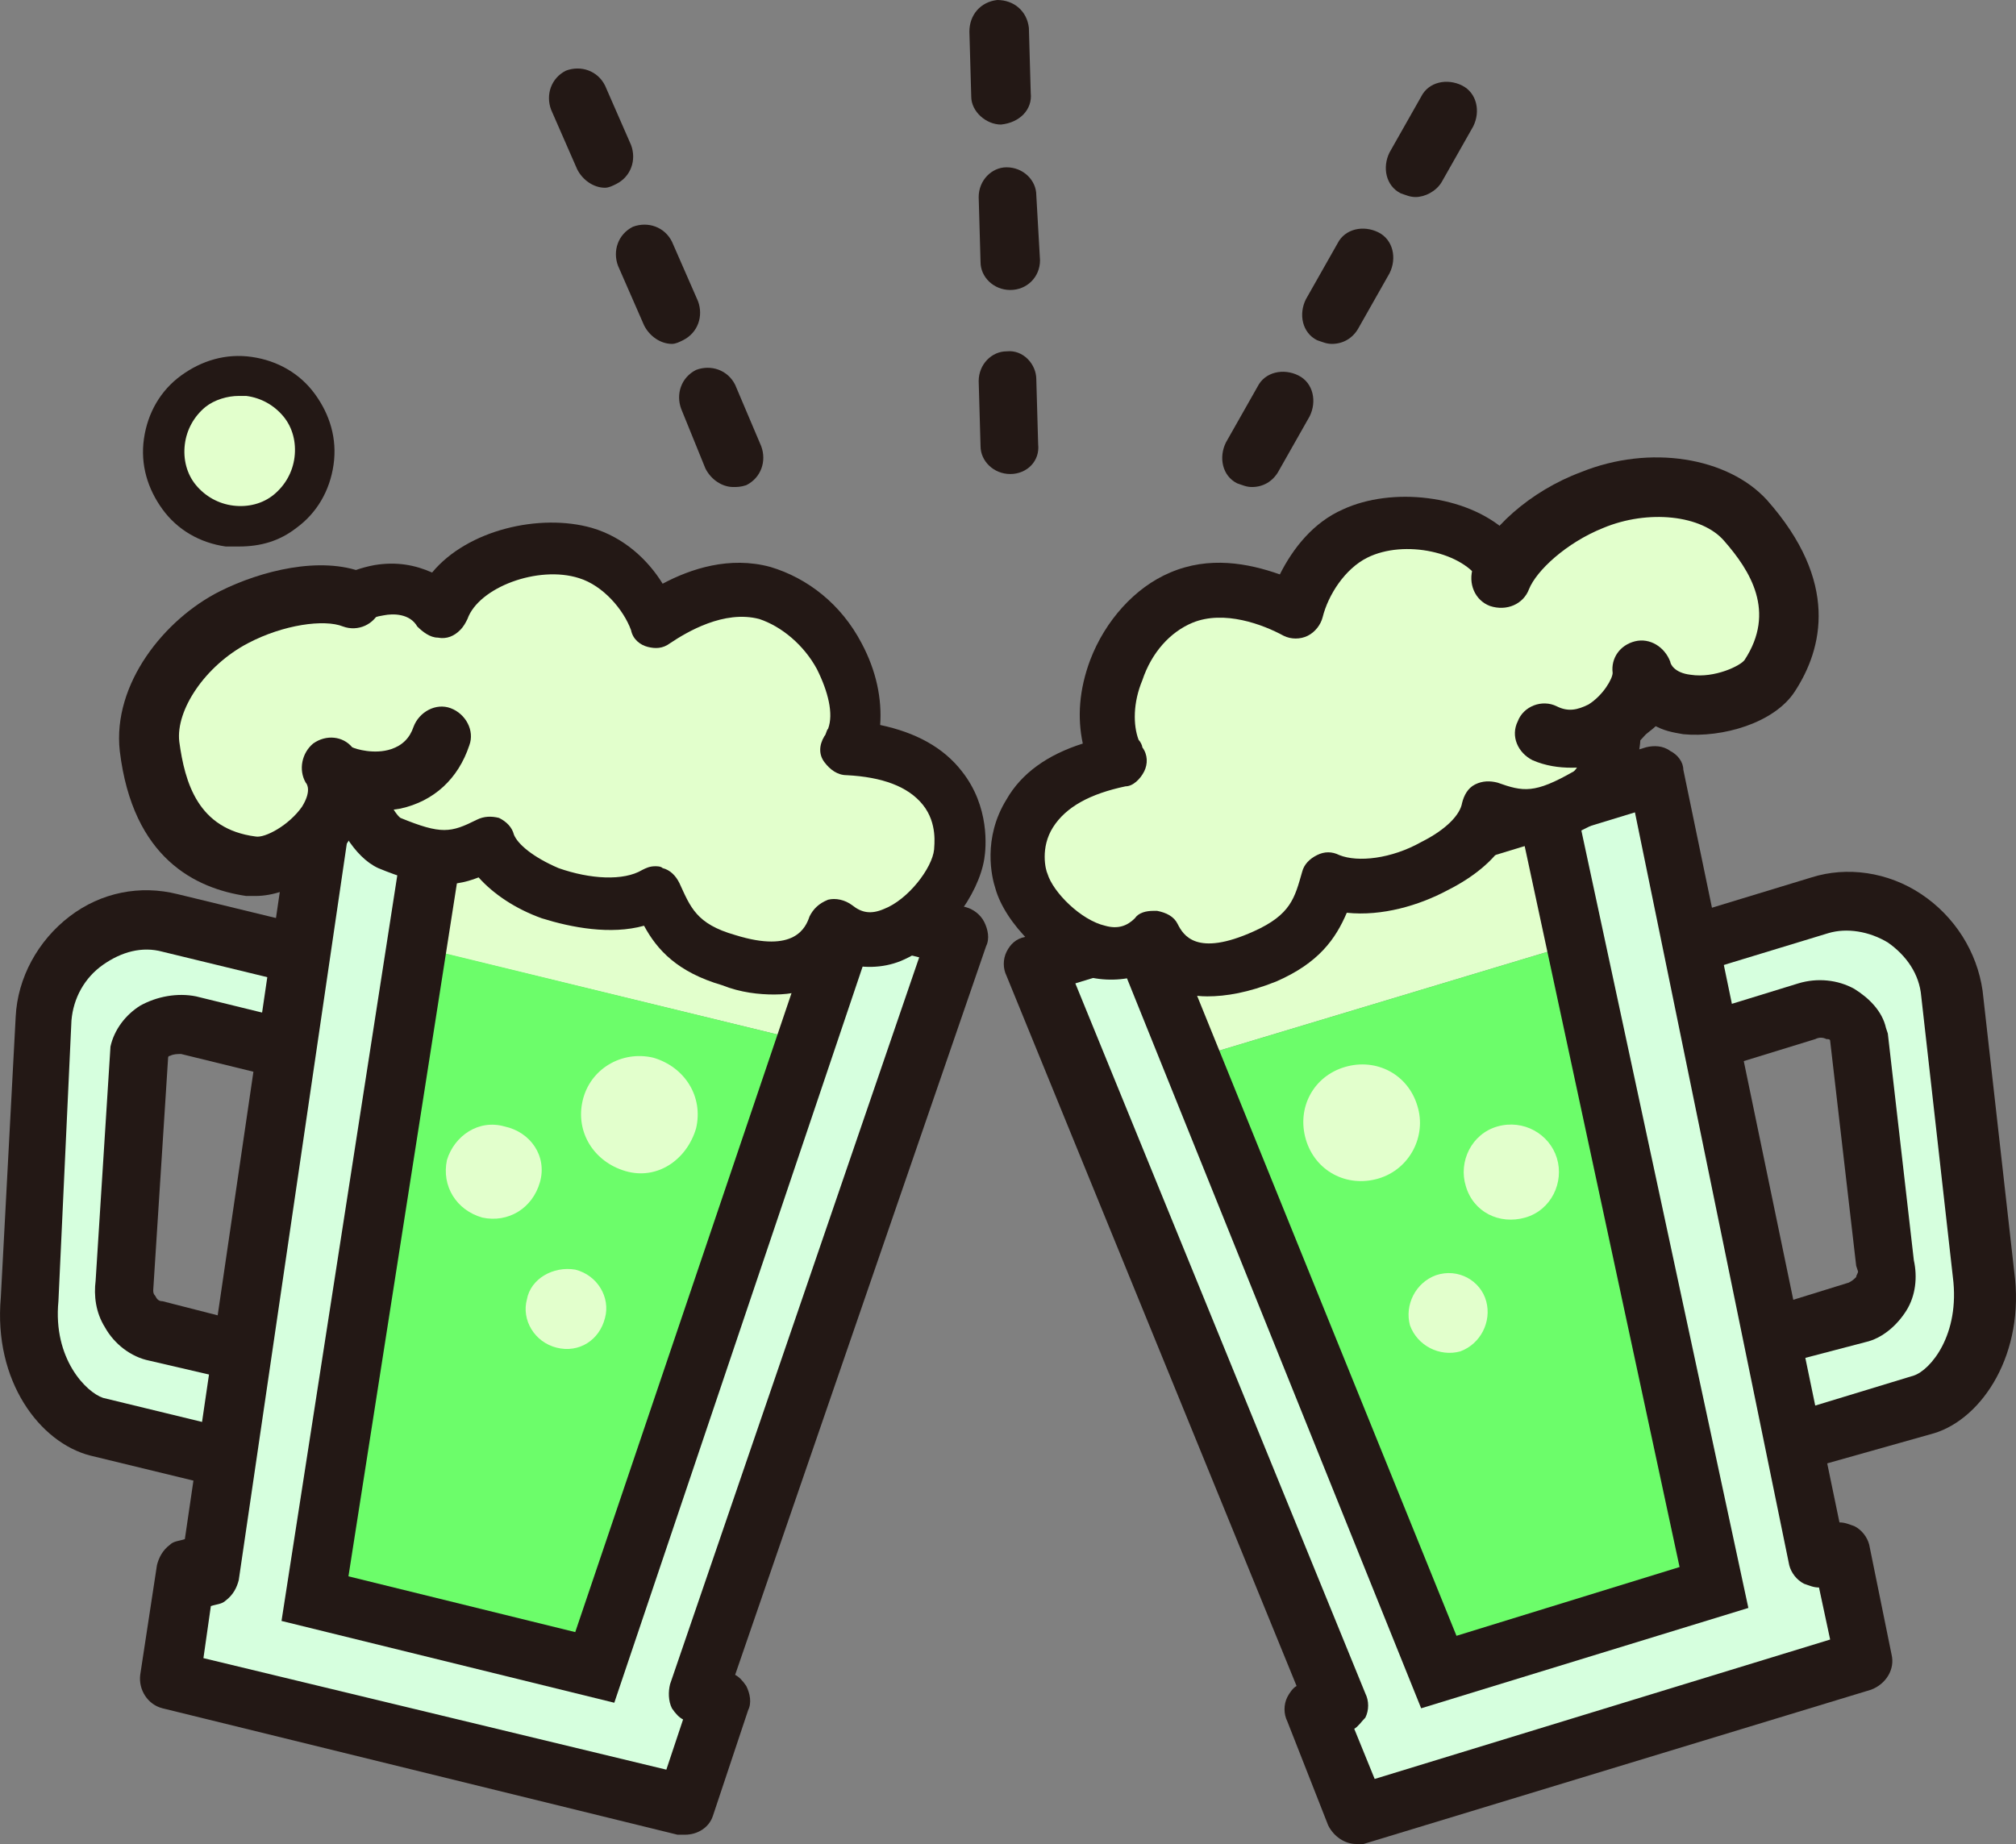 <?xml version="1.0" encoding="utf-8"?>
<!-- Generator: Adobe Illustrator 27.5.0, SVG Export Plug-In . SVG Version: 6.00 Build 0)  -->
<svg version="1.1" id="_レイヤー_2" xmlns="http://www.w3.org/2000/svg" xmlns:xlink="http://www.w3.org/1999/xlink" x="0px"
	 y="0px" viewBox="0 0 100 91.48" enable-background="new 0 0 100 91.48" xml:space="preserve">
<rect x="0" y="0" width="100" height="91.48" fill="#808080" stroke="none"/>
<g id="text">
	<g>
		<path fill="#D6FFDE" d="M84.88,51.55l4.795-1.475c1.107-0.369,2.213,0.184,2.49,1.199l1.383,11.343
			c0.277,1.014-0.369,2.029-1.475,2.398l-4.242,1.291l1.107,5.256l6.363-1.937c1.475-0.461,3.504-2.859,2.951-6.455l-1.568-13.833
			c-0.369-3.228-3.689-5.256-6.547-4.426l-6.271,1.937L84.88,51.55L84.88,51.55z"/>
		<polygon fill="#E2FFCC" points="77.226,39.93 57.03,46.109 59.612,52.38 78.609,46.662 		"/>
		<polygon fill="#D6FFDE" points="76.672,40.115 84.972,78.754 71.416,82.904 56.569,46.201 51.312,47.861 66.344,84.564 
			65.237,84.933 67.266,90.005 92.442,82.351 91.335,77.002 90.228,77.279 82.205,38.455 		"/>
		<polygon fill="#6CFD6A" points="59.612,52.38 71.877,82.812 85.525,78.662 78.609,46.662 		"/>
		<path fill="#231815" d="M89.398,72.945l-0.83-2.767l6.363-1.937c0.83-0.277,2.305-2.029,1.937-4.888L95.3,49.429
			c-0.092-1.107-0.738-2.029-1.66-2.674c-0.922-0.553-2.029-0.738-2.951-0.461l-6.363,1.937l-0.83-2.767l6.363-1.937
			c1.752-0.553,3.781-0.277,5.441,0.83c1.66,1.107,2.767,2.859,3.043,4.795l1.568,13.925c0.553,4.058-1.568,7.285-3.965,8.023
			L89.398,72.945z"/>
		<path fill="#231815" d="M88.661,67.596l-0.83-2.767l3.873-1.199c0.184-0.092,0.277-0.184,0.369-0.277
			c0-0.092,0.092-0.184,0.092-0.277l-0.092-0.277l-1.291-11.158c0-0.092-0.092-0.092-0.184-0.092c-0.184-0.092-0.369-0.092-0.553,0
			l-4.795,1.475l-0.83-2.767l4.795-1.475c0.922-0.277,1.937-0.184,2.767,0.277c0.738,0.461,1.383,1.107,1.568,1.937l0.092,0.277
			l1.291,11.251c0.184,0.83,0.092,1.752-0.369,2.49c-0.461,0.738-1.199,1.383-2.029,1.568L88.661,67.596z"/>
		<path fill="#231815" d="M67.266,91.48c-0.553,0-1.107-0.369-1.383-0.922l-2.029-5.164c-0.184-0.369-0.184-0.83,0-1.199
			c0.092-0.184,0.277-0.461,0.461-0.553L49.929,48.415c-0.184-0.369-0.184-0.83,0-1.199c0.184-0.369,0.461-0.646,0.922-0.738
			l30.801-9.406c0.369-0.092,0.83-0.092,1.199,0.184c0.369,0.184,0.646,0.553,0.646,0.922l7.746,37.348
			c0.277,0,0.461,0.092,0.738,0.184c0.369,0.184,0.646,0.553,0.738,0.922l1.107,5.441c0.184,0.738-0.277,1.475-1.014,1.752
			L67.635,91.48C67.543,91.48,67.45,91.48,67.266,91.48z M67.174,85.763l1.014,2.49l22.593-6.916l-0.553-2.582
			c-0.277,0-0.461-0.092-0.738-0.184c-0.369-0.184-0.646-0.553-0.738-0.922l-7.654-37.348l-27.758,8.484l14.386,35.227
			c0.184,0.369,0.184,0.83,0,1.199C67.543,85.394,67.358,85.671,67.174,85.763z"/>
		<polygon fill="#231815" points="70.494,84.748 55.185,46.755 57.86,45.648 72.246,81.152 83.312,77.74 75.289,40.392 
			78.148,39.838 86.724,79.769 		"/>
		<path fill="#E2FFCC" d="M70.309,54.87c0.461,1.475-0.369,3.135-1.937,3.597c-1.568,0.461-3.135-0.369-3.597-1.937
			c-0.461-1.568,0.369-3.135,1.937-3.597C68.28,52.472,69.848,53.302,70.309,54.87z"/>
		<path fill="#E2FFCC" d="M77.226,57.452c0.369,1.199-0.277,2.582-1.568,2.951s-2.582-0.277-2.951-1.568
			c-0.369-1.199,0.277-2.582,1.568-2.951C75.566,55.515,76.857,56.253,77.226,57.452z"/>
		<path fill="#E2FFCC" d="M73.721,64.553c0.277,1.014-0.277,2.121-1.291,2.49c-1.014,0.277-2.121-0.277-2.49-1.291
			c-0.277-1.014,0.277-2.121,1.291-2.49C72.338,62.893,73.445,63.538,73.721,64.553z"/>
		<g>
			<path fill="#E2FFCC" d="M74.551,28.403c-1.107-2.305-4.98-3.135-7.47-1.937c-1.568,0.738-2.582,2.398-2.951,3.781
				c-1.291-0.646-3.597-1.475-5.625-0.646c-2.951,1.291-4.426,5.256-3.32,7.562c0.092,0.184,0.184,0.369,0.277,0.553l0,0
				c-5.256,1.014-5.349,4.519-4.888,5.994c0.646,2.121,4.334,5.164,6.64,2.767c1.014,1.752,2.767,2.213,5.533,0.922
				c2.305-1.014,2.674-2.305,3.135-3.781c2.49,1.107,7.47-1.107,7.931-3.504c1.752,0.646,2.767,0.646,4.888-0.646
				c0.83-0.461,1.383-2.213,1.291-3.689c0,0,3.873-1.937,2.398-5.533C80.914,26.928,75.935,25.729,74.551,28.403L74.551,28.403z"/>
			<path fill="#231815" d="M59.889,49.429c-1.383,0-2.305-0.553-2.951-1.199c-0.83,0.369-1.844,0.461-2.767,0.277
				c-2.305-0.553-4.334-2.767-4.795-4.426c-0.184-0.553-0.646-2.49,0.553-4.426c0.738-1.291,2.029-2.213,3.781-2.767
				c-0.277-1.291-0.184-2.674,0.369-4.15c0.738-1.937,2.213-3.597,3.965-4.334c1.937-0.83,3.873-0.461,5.441,0.092
				c0.646-1.291,1.66-2.582,3.135-3.228c2.398-1.107,6.086-0.738,8.115,1.107c0.738-0.553,1.66-0.738,2.767-0.738
				c2.582,0.092,5.164,1.752,6.179,4.15c1.291,3.32-0.646,5.718-2.305,6.824c-0.092,1.568-0.83,3.32-1.937,4.058
				c-1.937,1.107-3.228,1.475-4.795,1.107c-0.553,0.922-1.568,1.752-2.859,2.398c-1.383,0.738-3.228,1.291-4.98,1.107
				c-0.553,1.291-1.383,2.49-3.504,3.412C61.917,49.244,60.811,49.429,59.889,49.429z M57.214,45.187c0.092,0,0.092,0,0.184,0
				c0.461,0.092,0.83,0.277,1.014,0.646c0.277,0.553,0.922,1.66,3.781,0.369c1.844-0.83,2.029-1.66,2.398-2.951
				c0.092-0.369,0.369-0.646,0.738-0.83s0.738-0.184,1.107,0c0.922,0.369,2.582,0.184,4.058-0.646
				c1.291-0.646,1.937-1.383,2.029-1.937c0.092-0.369,0.277-0.738,0.646-0.922c0.369-0.184,0.738-0.184,1.107-0.092
				c1.291,0.461,1.844,0.553,3.781-0.553c0.277-0.184,0.738-1.383,0.646-2.398c0-0.553,0.277-1.014,0.738-1.291
				c0.277-0.184,2.674-1.475,1.752-3.873c-0.646-1.568-2.49-2.49-3.781-2.49c-0.553,0-1.199,0.092-1.568,0.646
				c0,0.092-0.092,0.184-0.092,0.184c-0.277,0.369-0.646,0.646-1.107,0.646l0,0c-0.461,0-0.922-0.277-1.107-0.646
				c0-0.092-0.092-0.184-0.092-0.184c-0.83-1.475-3.781-2.121-5.625-1.199c-1.107,0.553-1.937,1.844-2.213,2.951
				c-0.092,0.369-0.369,0.738-0.738,0.922s-0.83,0.184-1.199,0c-1.014-0.553-2.951-1.291-4.519-0.646
				c-1.107,0.461-2.029,1.475-2.49,2.859c-0.461,1.107-0.461,2.213-0.184,2.951c0.092,0.092,0.184,0.277,0.184,0.369
				c0.277,0.369,0.277,0.83,0.092,1.199s-0.553,0.738-0.922,0.738c-1.752,0.369-2.951,1.014-3.597,2.029s-0.369,2.121-0.277,2.305
				c0.277,0.922,1.66,2.305,2.859,2.582c0.646,0.184,1.107,0,1.475-0.369C56.477,45.279,56.845,45.187,57.214,45.187z"/>
		</g>
		<g>
			<path fill="#E2FFCC" d="M74.367,28.588c0.553-1.475,2.49-3.043,4.519-3.873c2.674-1.014,5.994-0.738,7.562,1.014
				c0.83,0.922,3.689,3.965,1.199,7.746c-1.014,1.568-5.441,2.305-6.271-0.277c0.184,1.107-1.844,4.426-4.795,3.135"/>
			<path fill="#231815" d="M77.963,38.086c-0.646,0-1.291-0.092-1.937-0.369c-0.738-0.369-1.107-1.199-0.738-1.937
				c0.277-0.738,1.199-1.107,1.937-0.738c0.553,0.277,1.014,0.184,1.568-0.092c0.738-0.461,1.199-1.291,1.199-1.568
				C79.9,32.645,80.361,32,81.099,31.815c0.738-0.184,1.475,0.277,1.752,1.014c0,0.092,0.184,0.553,1.014,0.646
				c1.199,0.184,2.49-0.461,2.674-0.738c1.568-2.398,0.277-4.426-1.014-5.902c-1.107-1.291-3.781-1.568-5.994-0.646
				c-1.844,0.738-3.32,2.121-3.689,3.043c-0.277,0.738-1.107,1.107-1.937,0.83c-0.738-0.277-1.107-1.107-0.83-1.937
				c0.646-1.844,2.859-3.781,5.349-4.703c3.412-1.383,7.285-0.738,9.222,1.383c3.597,4.058,2.767,7.377,1.383,9.498
				c-1.014,1.568-3.597,2.305-5.533,2.121c-0.553-0.092-1.014-0.184-1.475-0.461c-0.369,0.461-0.738,0.922-1.291,1.291
				C79.808,37.809,78.886,38.086,77.963,38.086z"/>
		</g>
		<path fill="#D6FFDE" d="M14.241,52.103l-4.888-1.199c-1.107-0.277-2.213,0.369-2.49,1.383L6.218,63.723
			c-0.277,1.014,0.461,2.029,1.568,2.305l4.242,1.014l-0.738,5.256l-6.455-1.568c-1.568-0.369-3.597-2.582-3.32-6.271l0.738-13.925
			c0.184-3.228,3.412-5.441,6.271-4.795l6.455,1.568C14.886,47.308,14.241,52.103,14.241,52.103z"/>
		<polygon fill="#E2FFCC" points="21.249,40.115 41.722,45.095 39.508,51.55 20.143,46.847 		"/>
		<polygon fill="#D6FFDE" points="21.71,40.207 15.624,79.308 29.457,82.72 42.183,45.187 47.439,46.478 34.621,84.011 
			35.727,84.287 33.975,89.544 8.431,83.365 9.261,77.832 10.367,78.109 16.177,38.916 		"/>
		<polygon fill="#6CFD6A" points="39.508,51.55 28.996,82.535 15.163,79.215 20.235,46.847 		"/>
		<path fill="#231815" d="M10.921,73.775l-6.455-1.568c-2.49-0.646-4.795-3.689-4.426-7.839l0.738-13.925
			c0.092-1.937,1.107-3.781,2.674-4.98c1.568-1.199,3.504-1.568,5.349-1.107l6.455,1.568l-0.738,2.859l-6.455-1.568
			c-1.014-0.277-2.029,0-2.951,0.646s-1.475,1.66-1.568,2.767L2.898,64.553c-0.277,2.859,1.383,4.519,2.213,4.795l6.455,1.568
			L10.921,73.775z"/>
		<path fill="#231815" d="M11.382,68.426l-3.965-0.922c-0.922-0.184-1.752-0.83-2.213-1.66c-0.461-0.738-0.553-1.568-0.461-2.305
			L5.48,51.919c0.184-0.83,0.738-1.568,1.475-2.029c0.83-0.461,1.844-0.646,2.767-0.461l4.888,1.199l-0.738,2.859l-4.888-1.199
			c-0.184,0-0.369,0-0.553,0.092c-0.092,0-0.092,0.092-0.092,0.092L7.601,63.999c0,0.092,0,0.184,0.092,0.277
			c0.092,0.184,0.184,0.277,0.369,0.277l3.965,1.014L11.382,68.426z"/>
		<path fill="#231815" d="M33.975,91.019c-0.092,0-0.277,0-0.369,0L8.062,84.748c-0.738-0.184-1.199-0.922-1.107-1.66l0.83-5.441
			c0.092-0.369,0.277-0.738,0.646-1.014c0.184-0.184,0.461-0.184,0.738-0.277l5.533-37.717c0.092-0.369,0.277-0.738,0.646-1.014
			c0.369-0.277,0.738-0.277,1.199-0.184L47.9,45.002c0.369,0.092,0.738,0.369,0.922,0.738s0.277,0.83,0.092,1.199l-12.449,36.15
			c0.184,0.092,0.369,0.277,0.553,0.553c0.184,0.369,0.277,0.83,0.092,1.199l-1.752,5.256C35.174,90.65,34.621,91.019,33.975,91.019
			z M10.091,82.259l22.962,5.533l0.83-2.49c-0.184-0.092-0.369-0.277-0.553-0.553c-0.184-0.369-0.184-0.83-0.092-1.199
			l12.357-36.057l-28.219-6.824l-5.533,37.717c-0.092,0.369-0.277,0.738-0.646,1.014c-0.184,0.184-0.461,0.184-0.738,0.277
			L10.091,82.259z"/>
		<polygon fill="#231815" points="30.471,84.472 13.964,80.414 20.235,40.023 23.186,40.484 17.284,78.201 28.534,80.968 
			40.799,44.726 43.566,45.648 		"/>
		<path fill="#E2FFCC" d="M28.903,54.593c-0.369,1.568,0.553,3.043,2.121,3.504c1.568,0.461,3.043-0.553,3.504-2.121
			c0.369-1.568-0.553-3.043-2.121-3.504C30.84,52.103,29.272,53.025,28.903,54.593z"/>
		<path fill="#E2FFCC" d="M22.171,57.544c-0.277,1.291,0.461,2.49,1.752,2.859c1.291,0.277,2.49-0.461,2.859-1.752
			c0.369-1.291-0.461-2.49-1.752-2.767C23.739,55.515,22.54,56.345,22.171,57.544L22.171,57.544z"/>
		<path fill="#E2FFCC" d="M26.137,64.46c-0.277,1.014,0.369,2.121,1.475,2.398s2.121-0.369,2.398-1.475
			c0.277-1.014-0.369-2.121-1.475-2.398C27.428,62.801,26.321,63.446,26.137,64.46L26.137,64.46z"/>
		<g>
			<path fill="#E2FFCC" d="M21.895,30.432c0.738-2.398,4.519-3.689,7.193-2.951c1.66,0.461,2.859,2.029,3.412,3.412
				c1.199-0.83,3.412-1.937,5.533-1.383c3.135,0.83,5.072,4.611,4.334,7.009c-0.092,0.184-0.184,0.369-0.277,0.553l0,0
				c5.349,0.369,5.902,3.781,5.625,5.256c-0.369,2.213-3.597,5.625-6.179,3.597c-0.738,1.844-2.398,2.582-5.349,1.66
				c-2.398-0.738-2.951-1.844-3.597-3.32c-2.398,1.475-7.47-0.092-8.3-2.398c-1.66,0.83-2.674,1.014-4.98,0
				c-0.83-0.369-1.66-2.029-1.844-3.412c0,0-4.058-1.383-3.135-5.164C15.347,29.786,20.143,27.942,21.895,30.432L21.895,30.432z"/>
			<path fill="#231815" d="M38.402,49.337c-0.738,0-1.66-0.092-2.582-0.461c-2.213-0.646-3.228-1.752-3.873-2.951
				c-1.66,0.461-3.597,0.092-5.072-0.369c-1.291-0.461-2.398-1.199-3.135-2.029c-1.383,0.553-2.767,0.461-4.98-0.461
				c-1.199-0.553-2.121-2.213-2.49-3.689c-1.752-0.922-4.058-3.043-3.228-6.363c0.738-2.49,3.043-4.519,5.533-4.98
				c1.107-0.184,2.029,0,2.859,0.369c1.752-2.121,5.349-2.951,7.931-2.213c1.568,0.461,2.767,1.568,3.504,2.767
				c1.383-0.738,3.32-1.383,5.349-0.83c1.844,0.553,3.504,1.844,4.519,3.781c0.738,1.383,1.014,2.767,0.922,4.058
				c1.752,0.369,3.135,1.107,4.058,2.305c1.383,1.752,1.199,3.781,1.107,4.334c-0.277,1.752-1.937,4.15-4.15,5.072
				c-0.922,0.369-1.937,0.369-2.859,0.092C41.261,48.599,40.154,49.337,38.402,49.337z M32.5,42.974c0.092,0,0.277,0,0.369,0.092
				c0.369,0.092,0.646,0.369,0.83,0.738c0.553,1.199,0.83,2.029,2.767,2.582c2.951,0.922,3.504-0.369,3.689-0.922
				c0.184-0.369,0.461-0.646,0.922-0.83c0.369-0.092,0.83,0,1.199,0.277c0.461,0.369,0.922,0.461,1.568,0.184
				c1.199-0.461,2.398-2.029,2.49-2.951c0-0.184,0.184-1.291-0.553-2.213s-2.029-1.383-3.781-1.475c-0.461,0-0.83-0.277-1.107-0.646
				s-0.277-0.83,0-1.291c0.092-0.092,0.092-0.277,0.184-0.369c0.277-0.738,0-1.844-0.553-2.951c-0.646-1.199-1.752-2.121-2.859-2.49
				c-1.752-0.461-3.597,0.646-4.426,1.199c-0.369,0.277-0.738,0.277-1.107,0.184c-0.369-0.092-0.738-0.369-0.83-0.83
				c-0.369-1.014-1.383-2.213-2.582-2.582c-2.029-0.646-4.98,0.461-5.533,2.029c-0.092,0.184-0.184,0.369-0.369,0.553l0,0
				c-0.277,0.277-0.646,0.461-1.107,0.369c-0.369,0-0.738-0.277-1.014-0.553c-0.369-0.646-1.199-0.646-1.66-0.553
				c-1.291,0.184-2.951,1.383-3.412,3.043c-0.553,2.398,2.029,3.412,2.305,3.504c0.461,0.184,0.83,0.646,0.922,1.199
				c0.092,1.014,0.738,2.121,1.014,2.305c2.029,0.83,2.49,0.738,3.781,0.092c0.369-0.184,0.738-0.184,1.107-0.092
				c0.369,0.184,0.646,0.461,0.738,0.83c0.184,0.461,0.922,1.107,2.213,1.66c1.568,0.553,3.228,0.646,4.15,0.092
				C32.039,43.066,32.223,42.974,32.5,42.974z"/>
		</g>
		<g>
			<path fill="#E2FFCC" d="M17.468,29.786c-1.475-0.553-3.965-0.092-5.902,0.922C8.984,32,7.048,34.766,7.324,37.164
				c0.184,1.199,0.553,5.349,5.072,5.994c1.844,0.277,5.349-2.582,3.965-4.888c0.83,0.83,4.519,1.475,5.533-1.568"/>
			<path fill="#231815" d="M12.673,44.449c-0.184,0-0.277,0-0.461,0c-2.49-0.369-5.625-1.844-6.271-7.193
				c-0.369-3.32,2.213-6.547,4.98-7.931c2.029-1.014,4.98-1.752,7.101-0.922c0.738,0.277,1.107,1.107,0.83,1.844
				c-0.277,0.738-1.107,1.107-1.844,0.83c-0.922-0.369-2.951-0.092-4.703,0.83c-2.121,1.107-3.597,3.32-3.412,4.888
				c0.277,2.029,0.922,4.334,3.781,4.703c0.461,0.092,1.66-0.553,2.305-1.475c0.461-0.738,0.277-1.107,0.184-1.199
				c-0.369-0.646-0.184-1.475,0.369-1.937c0.646-0.461,1.475-0.369,1.937,0.184c0.184,0.092,1.107,0.369,1.937,0.092
				c0.553-0.184,0.922-0.553,1.107-1.107c0.277-0.738,1.107-1.199,1.844-0.922c0.738,0.277,1.199,1.107,0.922,1.844
				c-0.553,1.66-1.752,2.767-3.412,3.135c-0.553,0.092-1.199,0.184-1.844,0.092c-0.092,0.461-0.369,0.922-0.646,1.383
				C16.454,43.066,14.425,44.449,12.673,44.449z"/>
		</g>
		<g>
			<path fill="#E2FFCC" d="M15.532,22.87c-0.277,2.029-2.121,3.504-4.15,3.228s-3.504-2.121-3.228-4.15
				c0.277-2.029,2.121-3.504,4.15-3.228C14.425,18.997,15.808,20.841,15.532,22.87L15.532,22.87z"/>
			<path fill="#231815" d="M11.843,27.112c-0.184,0-0.461,0-0.646,0c-1.291-0.184-2.398-0.83-3.135-1.844
				c-0.738-1.014-1.107-2.213-0.922-3.504s0.83-2.398,1.844-3.135c1.014-0.738,2.213-1.107,3.504-0.922s2.398,0.83,3.135,1.844
				c0.738,1.014,1.107,2.213,0.922,3.504l0,0c-0.184,1.291-0.83,2.398-1.844,3.135C13.872,26.835,12.95,27.112,11.843,27.112z
				 M11.843,19.642c-0.553,0-1.199,0.184-1.66,0.553c-0.553,0.461-0.922,1.107-1.014,1.844c-0.092,0.738,0.092,1.475,0.553,2.029
				c0.461,0.553,1.107,0.922,1.844,1.014c0.738,0.092,1.475-0.092,2.029-0.553c0.553-0.461,0.922-1.107,1.014-1.844l0,0
				c0.092-0.738-0.092-1.475-0.553-2.029c-0.461-0.553-1.107-0.922-1.844-1.014C12.12,19.642,11.935,19.642,11.843,19.642z"/>
		</g>
		<g>
			<g>
				<path fill="#231815" d="M50.113,14.386c-0.83,0-1.475-0.646-1.475-1.383l-0.092-3.228c0-0.83,0.646-1.475,1.383-1.475
					c0.83,0,1.475,0.646,1.475,1.383l0.184,3.228C51.589,13.741,50.943,14.386,50.113,14.386L50.113,14.386z"/>
				<path fill="#231815" d="M50.113,23.516c-0.83,0-1.475-0.646-1.475-1.383l-0.092-3.228c0-0.83,0.646-1.475,1.383-1.475
					c0.83-0.092,1.475,0.646,1.475,1.383l0.092,3.228C51.589,22.87,50.943,23.516,50.113,23.516L50.113,23.516z"/>
				<path fill="#231815" d="M49.652,6.179c-0.738,0-1.475-0.646-1.475-1.383l-0.092-3.228c0-0.83,0.553-1.475,1.383-1.568
					c0.83,0,1.475,0.553,1.568,1.383l0.092,3.228C51.22,5.441,50.575,6.086,49.652,6.179C49.745,6.179,49.745,6.179,49.652,6.179z"
					/>
			</g>
			<g>
				<path fill="#231815" d="M33.33,17.06c-0.553,0-1.107-0.369-1.383-0.922l-1.291-2.951c-0.277-0.738,0-1.568,0.738-1.937
					c0.738-0.277,1.568,0,1.937,0.738l1.291,2.951c0.277,0.738,0,1.568-0.738,1.937C33.699,16.968,33.514,17.06,33.33,17.06z"/>
				<path fill="#231815" d="M36.373,24.161c-0.553,0-1.107-0.369-1.383-0.922l-1.199-2.951c-0.277-0.738,0-1.568,0.738-1.937
					c0.738-0.277,1.568,0,1.937,0.738l1.291,3.043c0.277,0.738,0,1.568-0.738,1.937C36.742,24.161,36.557,24.161,36.373,24.161z"/>
				<path fill="#231815" d="M30.01,9.314c-0.553,0-1.107-0.369-1.383-0.922l-1.291-2.951c-0.277-0.738,0-1.568,0.738-1.937
					c0.738-0.277,1.568,0,1.937,0.738l1.291,2.951c0.277,0.738,0,1.568-0.738,1.937C30.379,9.222,30.194,9.314,30.01,9.314z"/>
			</g>
			<g>
				<path fill="#231815" d="M66.067,17.06c-0.277,0-0.461-0.092-0.738-0.184c-0.738-0.369-0.922-1.291-0.553-2.029l1.568-2.767
					c0.369-0.738,1.291-0.922,2.029-0.553c0.738,0.369,0.922,1.291,0.553,2.029l-1.568,2.767
					C67.082,16.784,66.621,17.06,66.067,17.06z"/>
				<path fill="#231815" d="M62.102,24.161c-0.277,0-0.461-0.092-0.738-0.184c-0.738-0.369-0.922-1.291-0.553-2.029l1.568-2.767
					c0.369-0.738,1.291-0.922,2.029-0.553c0.738,0.369,0.922,1.291,0.553,2.029l-1.568,2.767
					C63.116,23.885,62.655,24.161,62.102,24.161z"/>
				<path fill="#231815" d="M70.217,9.775c-0.277,0-0.461-0.092-0.738-0.184c-0.738-0.369-0.922-1.291-0.553-2.029l1.568-2.767
					c0.369-0.738,1.291-0.922,2.029-0.553c0.738,0.369,0.922,1.291,0.553,2.029l-1.568,2.767
					C71.231,9.498,70.678,9.775,70.217,9.775z"/>
			</g>
		</g>
	</g>
</g>
</svg>
